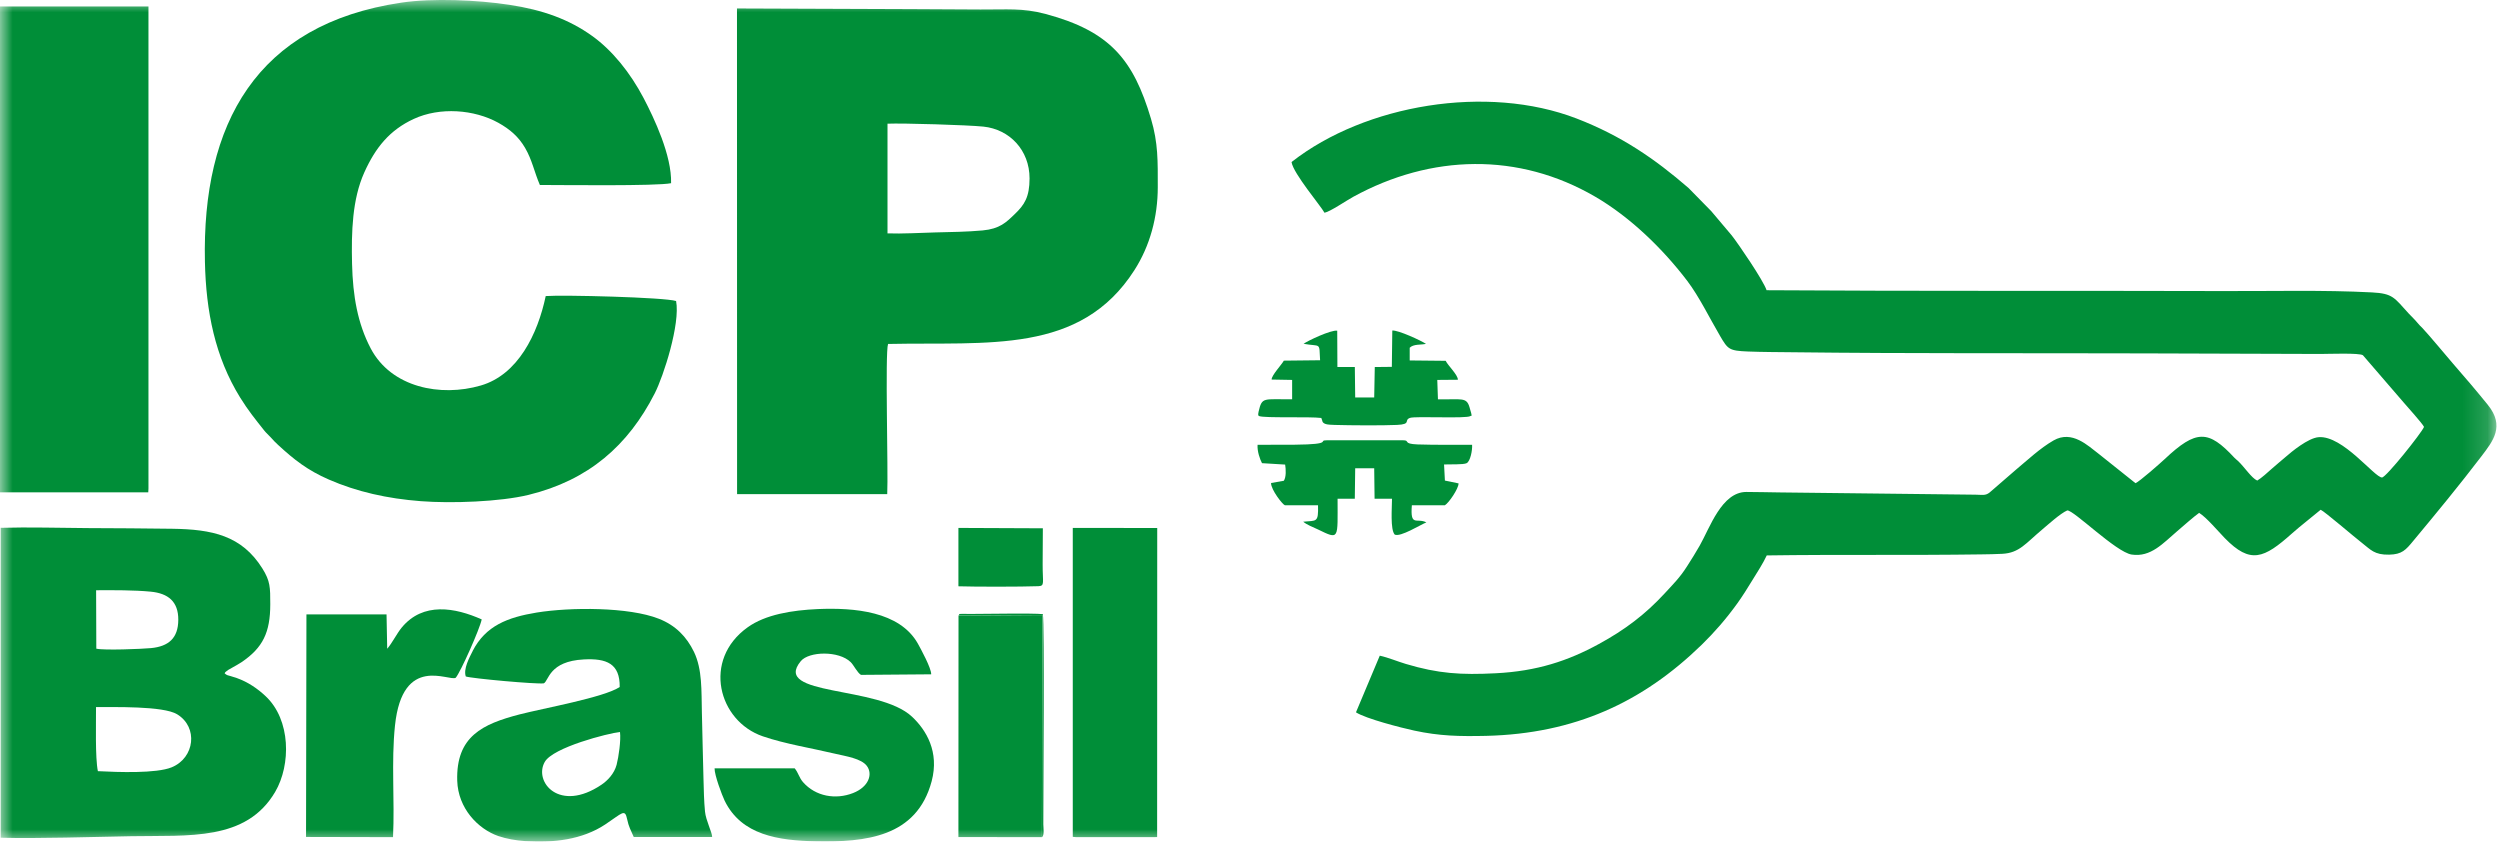 <svg width="101" height="34" viewBox="0 0 101 34" fill="none" xmlns="http://www.w3.org/2000/svg">
<mask id="mask0_1954_419" style="mask-type:luminance" maskUnits="userSpaceOnUse" x="0" y="0" width="101" height="34">
<path d="M100.844 0H0V34H100.844V0Z" fill="white"/>
</mask>
<g mask="url(#mask0_1954_419)">
<path fill-rule="evenodd" clip-rule="evenodd" d="M52.179 6.553C52.255 7.017 53.358 8.314 53.51 8.595C53.731 8.557 54.427 8.082 54.67 7.952C57.823 6.226 61.356 6.146 64.444 7.945C65.863 8.77 67.186 10.059 68.168 11.352C68.651 11.991 69.054 12.828 69.491 13.573C69.807 14.114 69.856 14.171 70.621 14.201C71.222 14.224 71.834 14.224 72.435 14.231C77.17 14.288 81.912 14.262 86.651 14.277C89.016 14.285 91.386 14.292 93.751 14.3C94.044 14.3 95.333 14.25 95.463 14.353L97.106 16.258C97.254 16.433 97.866 17.107 97.931 17.247C97.832 17.491 96.398 19.286 96.235 19.29C95.938 19.301 94.653 17.582 93.671 17.662C93.245 17.696 92.569 18.259 92.352 18.449C92.142 18.632 91.99 18.75 91.777 18.94C91.633 19.069 91.348 19.328 91.192 19.415C90.963 19.316 90.674 18.864 90.412 18.62C90.359 18.571 90.317 18.544 90.268 18.491C89.218 17.361 88.731 17.346 87.453 18.548C87.278 18.712 86.434 19.457 86.274 19.521L84.787 18.335C84.354 18.008 83.711 17.365 82.962 17.795C82.418 18.107 81.904 18.594 81.456 18.966L80.379 19.898C80.212 20.031 80.087 19.989 79.813 19.985L71.895 19.894C71.45 19.89 70.997 19.875 70.552 19.875C69.556 19.875 69.08 21.32 68.666 22.047C68.495 22.347 68.343 22.587 68.156 22.88C67.863 23.344 67.578 23.617 67.247 23.979C66.471 24.819 65.65 25.443 64.596 26.017C63.353 26.698 62.09 27.116 60.428 27.2C59.021 27.272 58.108 27.215 56.796 26.823C56.454 26.721 56.074 26.561 55.743 26.489L54.781 28.778C55.172 29.033 56.606 29.402 57.135 29.516C58.161 29.737 58.96 29.752 60.036 29.729C63.619 29.642 66.361 28.375 68.757 26.04C69.259 25.549 69.727 25.017 70.195 24.367C70.404 24.074 70.602 23.758 70.799 23.435C70.99 23.127 71.237 22.743 71.377 22.439C74.268 22.397 77.162 22.439 80.049 22.397C80.33 22.393 80.615 22.389 80.897 22.374C81.585 22.336 81.832 21.956 82.509 21.389C82.737 21.199 83.243 20.738 83.517 20.621C83.776 20.602 85.483 22.305 86.118 22.404C86.894 22.522 87.389 21.944 87.948 21.469C88.187 21.263 88.659 20.849 88.845 20.72C89.142 20.902 89.613 21.465 89.883 21.742C90.918 22.8 91.458 22.568 92.599 21.549C92.964 21.225 93.356 20.929 93.755 20.594C93.915 20.663 95.143 21.72 95.436 21.944C95.767 22.199 95.923 22.423 96.524 22.408C97.037 22.397 97.189 22.226 97.505 21.841C98.425 20.735 99.342 19.624 100.247 18.438C100.719 17.818 101.205 17.217 100.509 16.357C100.038 15.775 99.593 15.254 99.102 14.691C98.908 14.467 98.098 13.494 97.862 13.25C97.763 13.151 97.748 13.14 97.672 13.049C97.543 12.893 97.448 12.813 97.311 12.665C96.725 12.025 96.68 11.858 95.828 11.813C93.865 11.71 91.766 11.767 89.785 11.759C83.654 11.74 77.493 11.767 71.37 11.725C71.237 11.326 70.248 9.877 69.963 9.512L69.134 8.53L68.217 7.595C66.856 6.416 65.498 5.484 63.695 4.788C60.082 3.396 55.161 4.218 52.194 6.534" fill="#008E38"/>
</g>
<mask id="mask1_1954_419" style="mask-type:luminance" maskUnits="userSpaceOnUse" x="0" y="0" width="101" height="34">
<path d="M100.844 0H0V34H100.844V0Z" fill="white"/>
</mask>
<g mask="url(#mask1_1954_419)">
<path fill-rule="evenodd" clip-rule="evenodd" d="M50.806 17.97C50.787 18.229 50.897 18.544 50.985 18.712L51.92 18.769C51.951 18.966 51.966 19.271 51.867 19.423L51.35 19.514C51.35 19.792 51.821 20.389 51.909 20.412H53.248C53.267 21.127 53.194 21.024 52.65 21.077C52.795 21.203 53.042 21.294 53.244 21.389C54.122 21.815 54.038 21.792 54.038 20.149H54.734L54.75 18.917H55.518L55.533 20.149H56.237C56.237 20.51 56.161 21.393 56.347 21.598C56.579 21.708 57.378 21.203 57.625 21.104C57.237 20.906 56.967 21.305 57.039 20.412H58.374C58.53 20.32 58.926 19.746 58.926 19.529L58.374 19.415L58.34 18.765C58.545 18.753 59.123 18.78 59.253 18.712C59.401 18.636 59.488 18.194 59.473 17.97C58.773 17.97 57.967 17.977 57.271 17.955C56.648 17.932 56.986 17.787 56.682 17.787H53.609C53.202 17.787 53.917 17.951 52.308 17.966C51.81 17.97 51.312 17.97 50.813 17.97" fill="#008E38"/>
</g>
<mask id="mask2_1954_419" style="mask-type:luminance" maskUnits="userSpaceOnUse" x="0" y="0" width="101" height="34">
<path d="M100.844 0H0V34H100.844V0Z" fill="white"/>
</mask>
<g mask="url(#mask2_1954_419)">
<path fill-rule="evenodd" clip-rule="evenodd" d="M52.662 13.889C53.381 14.018 53.29 13.801 53.332 14.554L51.867 14.57C51.78 14.733 51.369 15.163 51.373 15.334L52.202 15.349V16.129C51.042 16.144 50.989 16.019 50.848 16.627C50.848 16.631 50.833 16.715 50.833 16.715C50.84 16.829 50.803 16.741 50.871 16.81C51.095 16.897 52.921 16.825 53.381 16.886C53.442 17.023 53.396 17.057 53.533 17.122C53.609 17.16 53.826 17.163 53.913 17.167C54.579 17.186 55.834 17.194 56.439 17.167C57.04 17.141 56.701 16.973 56.967 16.882C57.192 16.806 59.245 16.92 59.401 16.81C59.458 16.772 59.496 16.886 59.367 16.448C59.245 16.034 59.048 16.148 58.093 16.133L58.066 15.349L58.899 15.342C58.899 15.144 58.5 14.771 58.405 14.577L56.952 14.562V14.049C57.108 13.893 57.401 13.938 57.61 13.893C57.428 13.767 56.496 13.334 56.249 13.353L56.23 14.821L55.541 14.828L55.518 16.057H54.75L54.735 14.828H54.031L54.024 13.36C53.78 13.318 52.818 13.771 52.655 13.896" fill="#008E38"/>
<path fill-rule="evenodd" clip-rule="evenodd" d="M27.318 12.162C26.85 12.01 22.724 11.908 22.047 11.961C21.723 13.497 20.928 15.136 19.426 15.574C17.795 16.049 15.806 15.654 14.976 14.075C14.448 13.068 14.254 11.961 14.223 10.656C14.193 9.363 14.231 8.055 14.714 6.975C15.171 5.956 15.745 5.256 16.711 4.807C17.776 4.313 19.16 4.423 20.13 4.959C20.609 5.226 20.951 5.526 21.214 5.975C21.503 6.473 21.582 6.941 21.811 7.473C22.678 7.473 26.542 7.523 27.112 7.401C27.143 6.283 26.428 4.777 26.002 3.963C25.465 2.94 24.735 2.031 23.918 1.449C22.994 0.787 21.936 0.399 20.575 0.194C19.305 2.47264e-05 17.49 -0.084 16.212 0.107C10.352 0.977 8.157 5.009 8.279 10.576C8.321 12.577 8.686 14.418 9.702 16.061C10.029 16.589 10.325 16.951 10.671 17.388C10.759 17.498 10.85 17.574 10.941 17.673C11.044 17.787 11.12 17.871 11.234 17.974C11.877 18.567 12.421 18.997 13.284 19.373C14.406 19.864 15.646 20.145 17.007 20.248C18.236 20.343 20.202 20.274 21.354 19.993C23.777 19.4 25.374 18.004 26.451 15.893C26.808 15.194 27.489 13.083 27.314 12.159" fill="#008E38"/>
<path fill-rule="evenodd" clip-rule="evenodd" d="M0 19.89H5.99L5.998 19.738V0.262H0V19.89Z" fill="#008E38"/>
<path fill-rule="evenodd" clip-rule="evenodd" d="M32.098 31.041H28.869C28.862 31.308 29.162 32.11 29.276 32.349C29.957 33.745 31.452 33.958 32.965 33.989C34.958 34.027 37.035 33.829 37.639 31.562C37.955 30.372 37.419 29.493 36.848 28.957C35.494 27.679 31.163 28.143 32.353 26.709C32.68 26.314 33.886 26.28 34.369 26.751C34.49 26.869 34.635 27.177 34.783 27.265L37.62 27.242C37.632 27.006 37.194 26.204 37.084 26.006C36.346 24.69 34.494 24.546 33.049 24.606C31.995 24.652 30.923 24.827 30.204 25.344C28.363 26.66 29.018 29.132 30.82 29.748C31.722 30.056 32.783 30.224 33.745 30.452C34.178 30.554 34.798 30.642 35.023 30.946C35.27 31.277 35.095 31.794 34.46 32.041C33.764 32.312 32.954 32.182 32.44 31.596C32.281 31.41 32.254 31.22 32.106 31.041" fill="#008E38"/>
</g>
<mask id="mask3_1954_419" style="mask-type:luminance" maskUnits="userSpaceOnUse" x="0" y="0" width="101" height="34">
<path d="M100.844 0H0V34H100.844V0Z" fill="white"/>
</mask>
<g mask="url(#mask3_1954_419)">
<path fill-rule="evenodd" clip-rule="evenodd" d="M43.34 33.809L43.485 33.821H46.596L46.748 33.817L46.752 21.331L43.34 21.328V33.809Z" fill="#008E38"/>
<path fill-rule="evenodd" clip-rule="evenodd" d="M15.643 26.207L15.616 24.823H12.38L12.364 33.813L15.878 33.821C15.951 32.338 15.802 30.786 15.958 29.307C16.262 26.416 18.141 27.542 18.411 27.382C18.609 27.15 19.385 25.405 19.461 25.024C18.385 24.545 17.092 24.309 16.228 25.355C16.027 25.602 15.848 25.971 15.646 26.207" fill="#008E38"/>
<path fill-rule="evenodd" clip-rule="evenodd" d="M42.093 33.821L42.108 24.85L38.724 24.872L38.72 33.817L42.093 33.821Z" fill="#008E38"/>
<path fill-rule="evenodd" clip-rule="evenodd" d="M29.774 0.342L36.798 0.369C37.738 0.373 38.673 0.38 39.613 0.384C40.693 0.392 41.29 0.312 42.248 0.566C44.842 1.262 45.789 2.407 46.5 4.799C46.793 5.781 46.774 6.518 46.774 7.56C46.774 8.762 46.462 9.93 45.827 10.919C43.644 14.326 39.925 13.809 35.878 13.896C35.752 14.227 35.889 19.091 35.844 19.962H29.778V19.81L29.774 0.334V0.342ZM35.847 9.428C36.46 9.451 37.163 9.405 37.787 9.39C38.415 9.375 39.065 9.367 39.693 9.31C40.396 9.245 40.651 8.983 41.005 8.641C41.381 8.279 41.594 7.967 41.594 7.207C41.594 6.066 40.788 5.225 39.73 5.115C39.111 5.05 36.467 4.97 35.855 4.997V9.428H35.847Z" fill="#008E38"/>
<path fill-rule="evenodd" clip-rule="evenodd" d="M38.72 23.686C39.401 23.708 41.237 23.708 41.952 23.682C42.219 23.67 42.12 23.549 42.123 22.792C42.123 22.309 42.131 21.826 42.131 21.343L38.72 21.328V23.686Z" fill="#008E38"/>
</g>
<mask id="mask4_1954_419" style="mask-type:luminance" maskUnits="userSpaceOnUse" x="0" y="0" width="101" height="34">
<path d="M100.844 0H0V34H100.844V0Z" fill="white"/>
</mask>
<g mask="url(#mask4_1954_419)">
<path fill-rule="evenodd" clip-rule="evenodd" d="M0.027 21.324C1.172 21.29 2.381 21.328 3.533 21.335C4.678 21.339 5.819 21.347 6.96 21.362C8.557 21.385 9.763 21.625 10.603 22.971C10.919 23.477 10.919 23.732 10.919 24.409C10.919 25.549 10.619 26.166 9.77 26.744C9.641 26.831 9.523 26.892 9.398 26.964C9.345 26.995 9.261 27.04 9.223 27.063C9.204 27.075 9.143 27.12 9.132 27.131C9.075 27.189 9.116 27.131 9.075 27.204C9.173 27.287 9.192 27.28 9.329 27.318C9.405 27.341 9.493 27.367 9.569 27.394C10.018 27.554 10.406 27.82 10.729 28.124C11.752 29.079 11.759 30.897 11.117 31.992C9.945 33.989 7.626 33.741 5.306 33.783C3.743 33.81 1.533 33.886 0.027 33.844V21.324ZM3.955 31.155C4.773 31.197 6.313 31.254 6.937 30.999C7.869 30.615 8.013 29.379 7.158 28.858C6.595 28.512 4.572 28.573 3.879 28.565C3.883 29.208 3.841 30.611 3.955 31.159M3.895 26.207C4.203 26.28 5.724 26.219 6.097 26.184C6.808 26.116 7.2 25.785 7.203 25.04C7.207 24.302 6.793 23.971 6.089 23.903C5.42 23.838 4.568 23.842 3.883 23.846L3.891 26.211L3.895 26.207Z" fill="#008E38"/>
<path fill-rule="evenodd" clip-rule="evenodd" d="M19.096 26.299C19.621 25.279 20.507 24.941 21.682 24.747C23.051 24.526 25.405 24.519 26.618 24.998C27.295 25.264 27.74 25.724 28.037 26.337C28.379 27.048 28.334 27.915 28.356 28.778C28.379 29.676 28.395 30.577 28.421 31.475C28.433 31.905 28.44 32.361 28.482 32.787C28.516 33.144 28.775 33.643 28.771 33.814H25.603C25.481 33.529 25.401 33.407 25.337 33.099C25.245 32.658 25.15 32.844 24.451 33.308C23.515 33.928 22.366 34.053 21.222 33.981C20.841 33.955 20.465 33.89 20.13 33.776C19.305 33.487 18.506 32.654 18.472 31.54C18.419 29.744 19.503 29.25 20.99 28.862C21.948 28.615 24.416 28.174 25.036 27.755C25.048 26.808 24.504 26.592 23.587 26.641C22.18 26.713 22.172 27.501 21.971 27.607C21.678 27.649 19.035 27.409 18.818 27.329C18.712 27.029 18.966 26.557 19.096 26.303M25.048 29.573C24.584 29.619 22.332 30.193 22.005 30.787C21.556 31.589 22.602 32.848 24.299 31.703C24.542 31.54 24.816 31.258 24.911 30.897C24.994 30.577 25.09 29.912 25.048 29.577" fill="#008E38"/>
</g>
<mask id="mask5_1954_419" style="mask-type:luminance" maskUnits="userSpaceOnUse" x="0" y="0" width="101" height="34">
<path d="M100.844 0H0V34H100.844V0Z" fill="white"/>
</mask>
<g mask="url(#mask5_1954_419)">
<path fill-rule="evenodd" clip-rule="evenodd" d="M42.093 33.821C42.204 33.753 42.15 33.429 42.15 33.308C42.15 32.075 42.2 25.15 42.131 24.811C41.709 24.766 39.819 24.804 39.115 24.804C39.055 24.804 38.975 24.796 38.914 24.8C38.693 24.808 38.788 24.785 38.727 24.869L42.116 24.85L42.097 33.821H42.093Z" fill="#008E38"/>
</g>
</svg>
